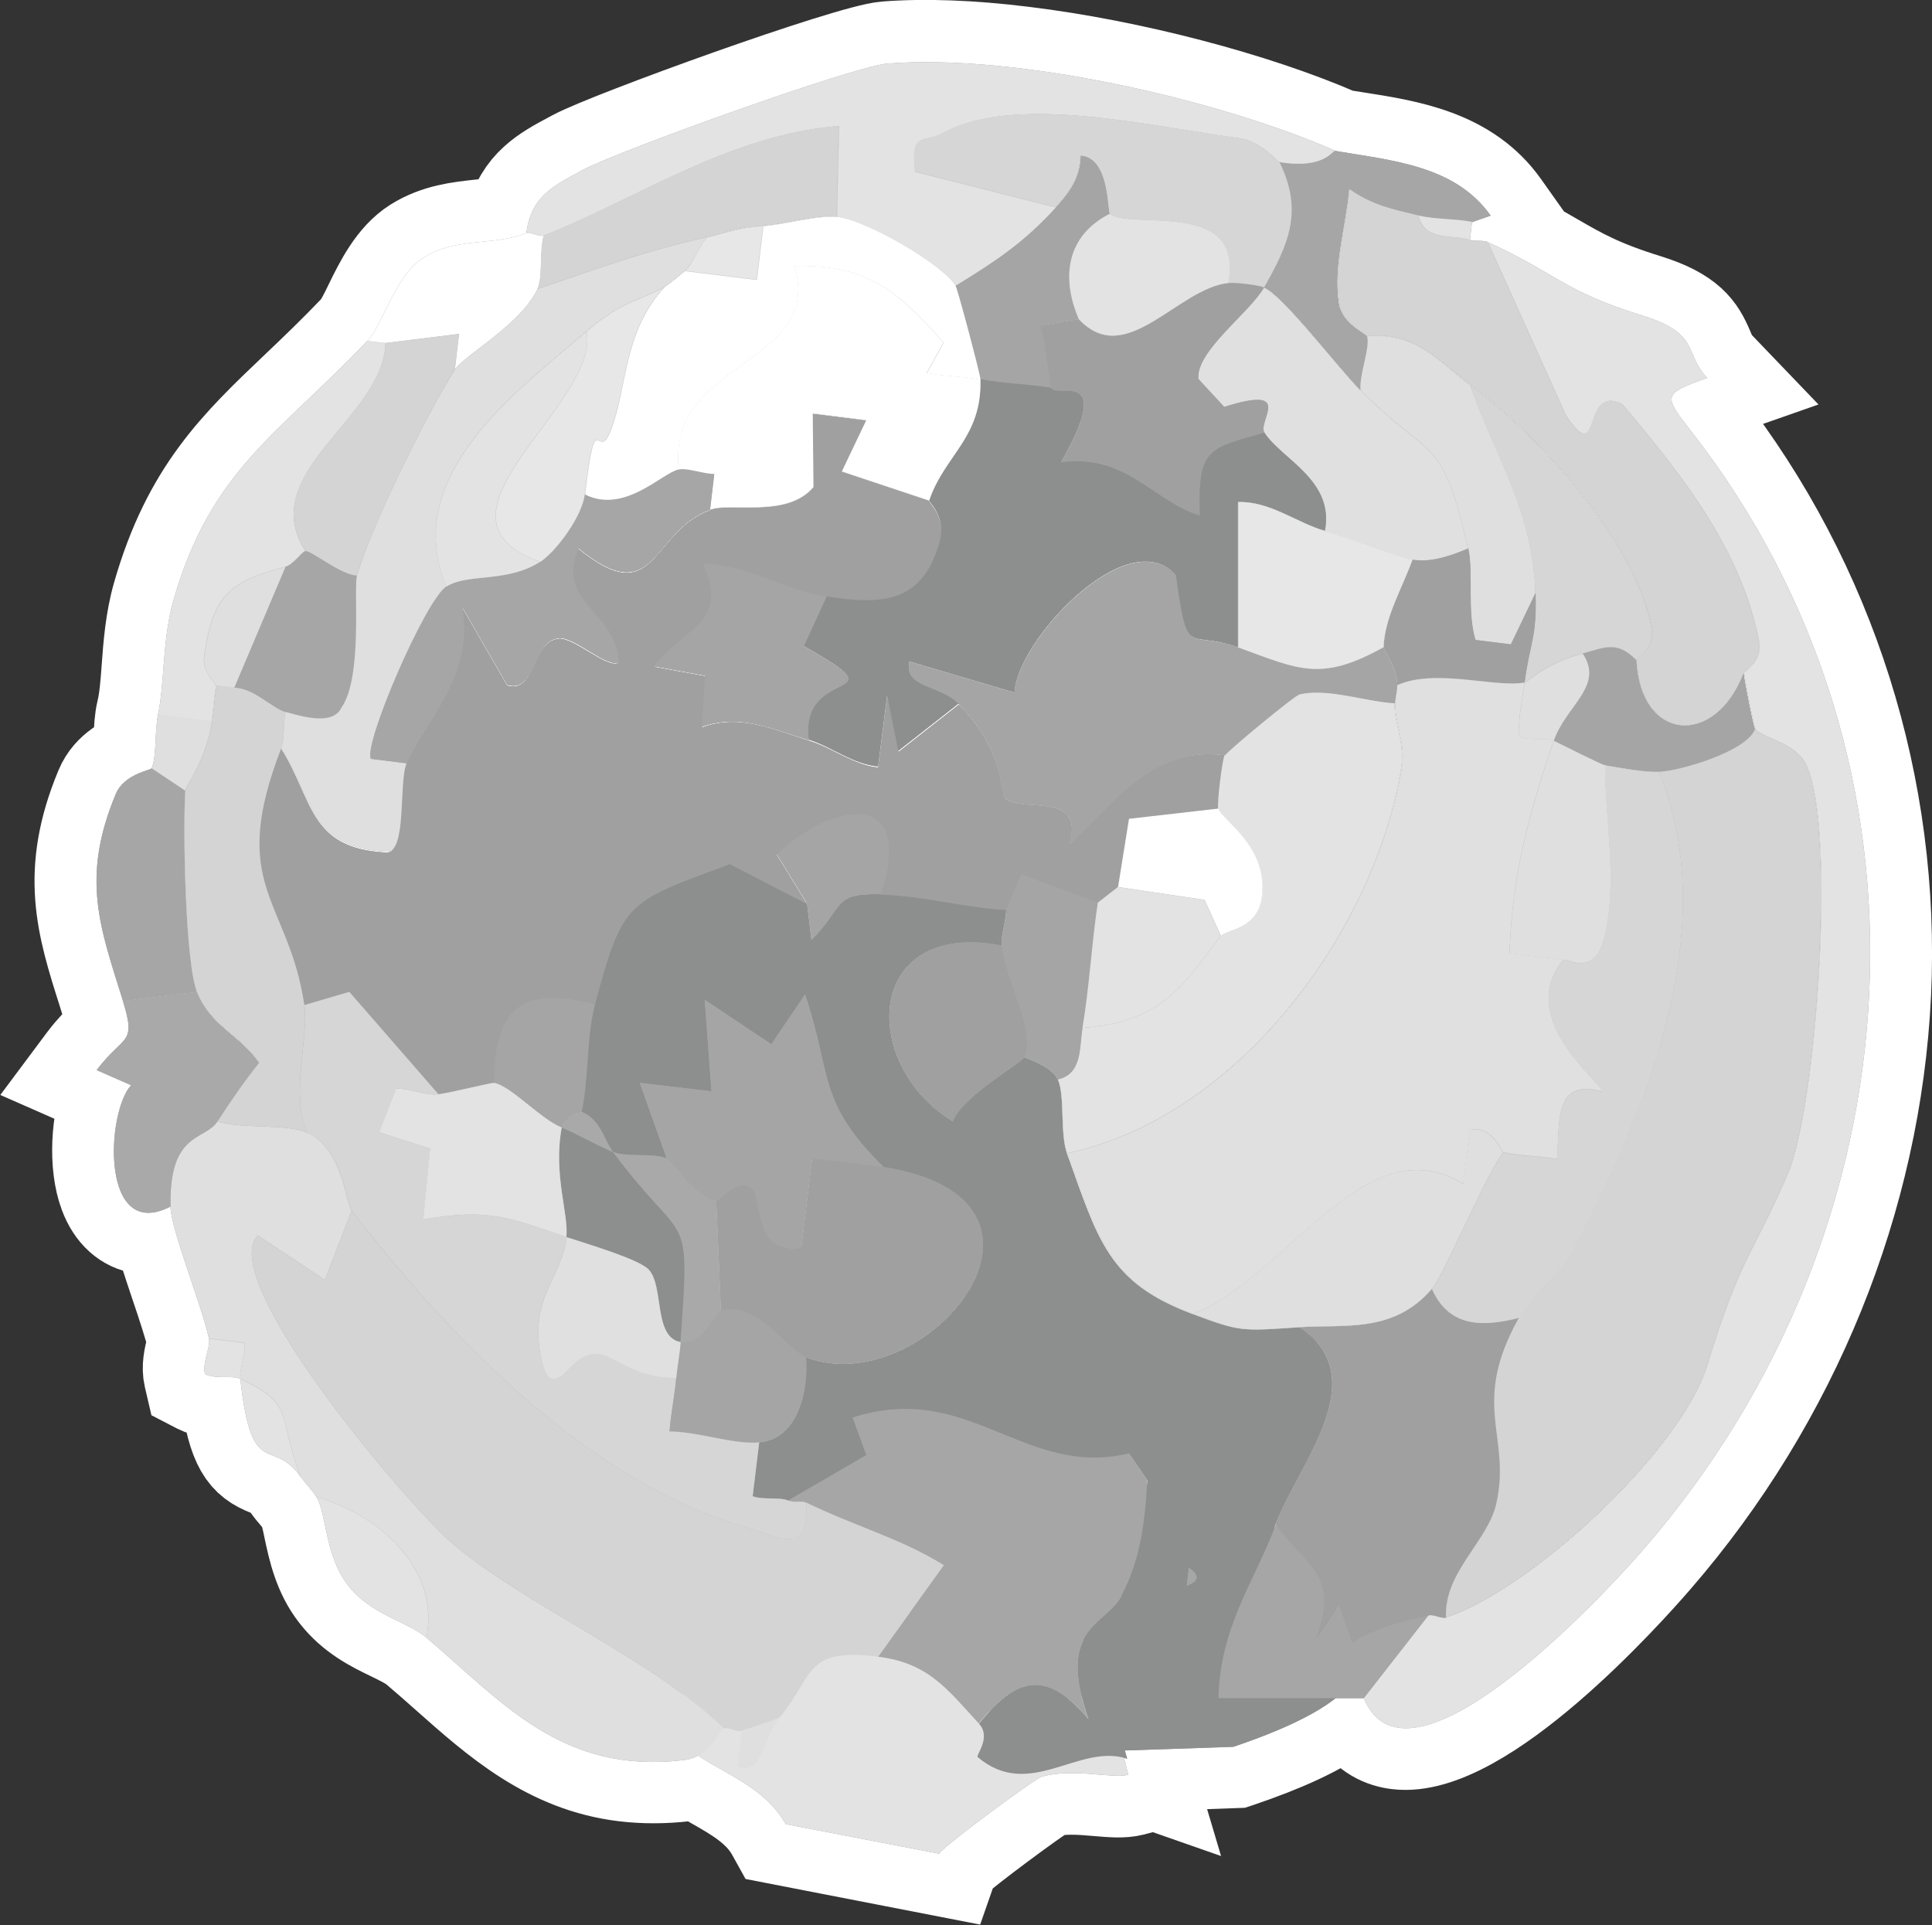 <?xml version="1.0" encoding="UTF-8"?><svg xmlns="http://www.w3.org/2000/svg" viewBox="0 0 82.96 82.67"><rect x="0" y="0" width="82.96" height="82.67" fill="#333333" stroke="none"/><defs><style>.cls-1,.cls-2{fill:#fff;}.cls-3{fill:#a6a6a6;}.cls-4{fill:#e0e0e0;}.cls-5{fill:#8d8e8e;}.cls-6{fill:#a0a0a0;}.cls-7{fill:#e3e3e3;}.cls-8{isolation:isolate;}.cls-2{stroke:#fff;stroke-miterlimit:10;stroke-width:4px;}.cls-9{mix-blend-mode:screen;}.cls-10{fill:#dfdfdf;}.cls-11{fill:#d6d6d6;}.cls-12{fill:#a5a5a5;}.cls-13{fill:#a9a9a9;}.cls-14{fill:#e7e7e7;}.cls-15{fill:#d4d4d4;}</style></defs><g class="cls-8"><g id="Layer_2"><g id="Layer_1-2"><g class="cls-9"><path class="cls-2" d="M80.92,42.7c.42-8.89-2.34-17.62-7.78-24.59l-.03-.04c-.24-.31-.48-.62-.61-.82.25-.13.74-.3,1.02-.4l.97-.34-.71-.74c-.26-.27-.36-.51-.48-.8-.35-.82-.76-1.49-2.59-2.06-2-.62-2.89-1.14-3.93-1.74-.66-.38-1.39-.81-2.49-1.32l.77-.27-.51-.72c-1.53-2.17-4.08-2.57-6.33-2.92-.23-.04-.46-.07-.69-.11-3.67-1.6-8.99-2.99-13.58-3.55-2.26-.28-4.25-.35-5.92-.22-1.6.13-11.87,3.85-13.36,4.65l-.15.08c-1.11.59-2.16,1.16-2.52,2.7-.43.11-.89.16-1.36.21-.93.1-1.88.2-2.81.78-.93.59-1.48,1.71-1.92,2.61-.21.44-.44.89-.62,1.08-.88.92-1.7,1.71-2.49,2.46-2.63,2.5-4.7,4.47-5.98,8.94-.3,1.04-.39,2.16-.46,3.14-.05.68-.1,1.33-.22,1.82-.09.37-.11.79-.12,1.19-.01.25-.03.55-.06.77-.45.16-1.25.51-1.6,1.35-1.51,3.62-.8,5.89.11,8.75l.18.58q.3.95-.11,1.34c-.23.22-.55.53-.92,1.02l-.5.67,1.57.69c-.51,1.21-.62,3.15-.16,4.37.31.84.89,1.36,1.62,1.45.21.03.43.02.66-.03.15.6.41,1.4.76,2.44.31.91.62,1.86.76,2.45,0,.06-.04.24-.07.36-.08.34-.19.77-.09,1.19l.07.3.27.14c.18.09.38.15.61.18.2.02.39.02.56.03.02,0,.03,0,.05,0,.32,2.38.8,2.95,1.77,3.33.31.12.55.22.88.68.11.16.23.3.35.44.11.14.23.28.29.37.12.2.21.62.3,1.06.18.85.41,1.92,1.11,2.81.71.92,1.64,1.37,2.39,1.73.41.2.8.39,1.06.61.45.38.89.77,1.33,1.16,2.14,1.9,4.36,3.87,7.6,4.26.83.1,1.72.1,2.64-.01.16-.02.32-.05.47-.1.24.15.49.29.73.43.95.54,1.94,1.1,2.51,2.09l.15.27,7.46,1.45.15-.43c.53-.51,3.51-2.72,4.04-3.02.7-.18,1.49-.11,2.19-.05.58.05,1.07.09,1.47-.01l.64-.17-.06-.22.2.07-.22-.74,3.92-.14.09-.03c1.98-.67,3.41-1.34,4.38-2.04h.56c.53.92,1.29,1.2,1.87,1.27h0c3.64.45,9.86-6.5,11.07-7.9,5.94-6.85,9.43-15.47,9.85-24.26Z"/><path class="cls-5" d="M26.33,49.47c3.14,4.24,3.33,2.19,2.9,8.16-1.17-.19-.71-2.39-1.37-3.11-.41-.45-2.69-1.11-3.54-1.4.11-.99-.57-2.66-.2-4.7.66.26,1.41.72,2.21,1.05Z"/><path class="cls-5" d="M47.62,75.19l-.55-3.36c-1.99-2.5,2.13-6.56,2.21-8.26l-.79-1.15c-4.49,1.09-6.87-3.14-11.86-1.54l.59,1.61-3.36,1.95c-.36-.17-1.07-.02-1.54-.19l.28-2.31c1.68-.15,2.12-2.21,2.01-3.65,5.16,1.95,12.29-6.74,3.34-8.17-2.88-2.83-2.2-3.91-3.38-7.42l-1.45,2.14-2.86-1.91.29,3.93-3.08-.36,1.16,3.25c-.6-.25-1.7-.03-2.31-.28-.4-.54-.53-1.39-1.35-1.73.31-1.47.19-3.22.57-4.61,1.21-4.49,1.34-4.4,5.8-6.05l3.31,1.71.19,1.58c1.45-1.45.88-2.02,2.98-1.97,1.77.04,3.6.56,5.38.66,0,.5-.24,1.09-.19,1.54-5.89-1.13-6.14,5.09-2.1,7.56.38-1.06,2.96-2.51,3.07-2.76.48.19,1.25.51,1.44.96.31.72.08,2.31.39,3.17,1.33,3.69,1.76,5.55,5.39,6.9,2.09.78,2.09.73,4.61.57,3.22,2.17-.03,5.82-1.04,8.45s9.95,5.59-1.81,9.56M51.05,67.32l-.09.77c.53-.19.56-.45.09-.77Z"/><path class="cls-5" d="M70.52,13.55c2.53.78,1.77,1.63,2.79,2.68-1.95.69-1.88.76-.69,2.29,11.11,14.24,9.95,34.16-2.04,48-2.01,2.32-10.14,10.92-12.02,6.4l2.78-3.56c.24-.06.56.16.77.09,3.63-1.19,10.08-7.13,11.21-10.83,1.45-4.73,1.9-4.64,3.45-8.2,1.23-2.84,2.08-14.78.81-17.55-.46-1.01-1.94-1.17-2.2-1.57-.07-.1-.45-2.07-.49-2.4,0-.08.84-.44.63-1.44-.79-3.94-3.35-7.13-5.86-10.11-1.78-.87-.84,2.81-2.41.5l-3.36-7.45c2.92,1.32,3.23,2.1,6.63,3.15Z"/><path class="cls-5" d="M33.74,78.33c-1.5-2.63-5.22-2.46-5.18-5.33,1.16-.14,1.48-1.24,1.73-1.35.19-.09.54.17.77.09l-.18,1.53c1.05.4,1.06-1.19,1.81-2.11,1.5-1.85,1.06-3,4.22-2.6,2.14.27,2.94,1.35,4.33,2.87.54.59-.14,1.36-.06,1.43,2.23,1.89,4.33-.61,6.42.07l.85,3.28c-.7.18-2.31-.3-3.72.08-.27.07-4.31,3.05-4.4,3.31"/><path class="cls-5" d="M13.17,48.63c1.52.63,1.68,3.04,1.93,3.36l-1.15,2.97-2.88-1.91c-1.83,1.9,6.57,11.73,8.38,13.25,3.21,2.7,8.57,4.94,11.64,7.93-.25.11-.56,1.21-1.73,1.35-5.23.63-7.81-2.51-11.05-5.26.61-2.98-2.1-5.31-4.72-6.04-.16-.26-.46-.56-.67-.86-1.06-2.71-.19-3.08-2.6-4.22-.05-.44.23-1.03.19-1.54l-1.54-.19c-.34-1.53-1.63-4.67-1.65-5.66-.07-3.24,1.46-2.81,2.01-3.65,1.11.33,2.9.08,3.84.47Z"/><path class="cls-5" d="M60.9,9.25c.26,1.13,1.45.81,2.21,1.05.25.08.56,0,.77.09l3.36,7.45c1.57,2.32.62-1.36,2.41-.5,2.51,2.99,5.07,6.17,5.86,10.11.2,1-.64,1.36-.63,1.44-1.22,3.22-4.44,2.95-4.61-.57,0-.08.86-.46.65-1.45-.79-3.79-4.85-8.16-7.78-10.34-1.35-1-2.34-2.31-4.42-2.1-.04-.13-1.09-.52-1.22-1.45-.24-1.6.31-3.29.45-4.89.99.71,1.83.87,2.97,1.14Z"/><path class="cls-5" d="M57.34,6.47c-.12-.02-.47.81-2.4.49-.11-.02-.77-.9-1.76-1.03-3.71-.48-9.59-1.94-12.71-.2-.77.43-1.37-.13-1.17,1.65l6.05,1.53c-1.38,1.52-2.6,2.32-4.31,3.37-.46-.86-3.83-2.83-5.1-2.97l.09-3.9c-4.77.4-8.64,3.12-12.66,4.7-.21.08-.55-.17-.77-.09.21-1.6,1.15-2.03,2.4-2.71,1.54-.83,11.66-4.46,13.1-4.58,5.5-.44,14.17,1.52,19.25,3.75Z"/><path class="cls-5" d="M16.55,14.73c-.06,3.22-5.59,5.53-3.44,8.94-.15,0-.52.58-.86.67-2.34.62-3.13,1.16-3.49,3.89-.08.63.54,1.14.52,1.21-.09.51-.12,1.03-.19,1.54l-2.31-.28c.29-1.27.18-3.23.67-4.93,1.61-5.61,4.52-7.13,8.32-11.13l.77.09Z"/><path class="cls-5" d="M48.4,75.52c-2.09-.68-4.19,1.82-6.42-.07-.09-.07.6-.84.06-1.43,1.73-2.17,2.99-2.2,4.7-.2-1.39-3.98.72-3.96,1.44-5.28l1.91,3.04c-.12,1.71-2.32.4-1.9,3.2"/><path class="cls-5" d="M54.79,65.44c1.32,1.89,2.75,2.1,1.75,4.89l.96-1.44.58,1.63c1.17-.69,1.98-.86,3.26-1.16l-2.78,3.56h-6.24c.08-3.09,1.51-4.93,2.48-7.48Z"/><path class="cls-5" d="M9.33,48.16c-.55.84-2.07.42-2.01,3.65-3.01,1.55-2.77-4.03-1.69-5.21l-1.48-.65c1.17-1.54,1.72-1.06,1.13-2.96l3.17-.39c.61,1.5,1.84,1.83,2.67,3.04-.65.81-1.23,1.66-1.79,2.53Z"/><path class="cls-5" d="M7.95,33.95c-.11,1.63,0,7.39.5,8.64l-3.17.39c-.98-3.15-1.82-5.26-.31-8.88.36-.87,1.5-1.02,1.54-1.11l1.44.96Z"/><path class="cls-5" d="M63.21,9.53c-.75-.15-1.57-.1-2.31-.28-1.14-.28-1.98-.44-2.97-1.14-.14,1.6-.69,3.28-.45,4.89.14.93,1.19,1.32,1.22,1.45.14.47-.34,1.64-.28,2.31-1.03-1.05-3.32-4.08-4.14-4.41,1.05-1.85,1.7-3.27.66-5.38,1.93.32,2.28-.51,2.4-.49,2.39.41,5.14.61,6.67,2.78l-.8.28Z"/><path class="cls-5" d="M23.36,10.1c-.21.67-.03,1.78-.28,2.31-.73,1.54-3.14,2.84-3.55,3.46l.18-1.53-3.16.39-.77-.09c.66-.69,1.17-2.79,2.41-3.58,1.37-.87,2.95-.5,4.4-1.04.22-.08.56.18.77.09Z"/><path class="cls-5" d="M18.31,70.32c-.86-.72-2.35-.95-3.36-2.24s-.91-3.03-1.36-3.8c2.62.73,5.32,3.06,4.72,6.04Z"/><path class="cls-5" d="M9.1,30.97c-.21,1.56-1.13,2.82-1.15,2.98l-1.44-.96c.23-.52.12-1.6.28-2.31l2.31.28Z"/><path class="cls-5" d="M8.97,57.48l1.54.19c.04.5-.24,1.1-.19,1.54,2.41,1.14,1.54,1.51,2.6,4.22-1.25-1.77-2.11.22-2.6-4.22-.35-.17-1.06.03-1.52-.21-.12-.5.25-1.15.17-1.52Z"/><path class="cls-5" d="M63.21,9.53l-.09.77c-.76-.24-1.95.08-2.21-1.05.74.18,1.56.13,2.31.28Z"/><path class="cls-5" d="M30.49,21.9c.91-.33,3.3.37,4.44-.97l-.03-3.16,2.3.29-1.05,2.2,3.75,1.25c-.03.09.74.7.45,1.78-.73,2.66-2.5,2.73-4.86,2.36-1.81-.29-3.41-1.39-5.29-1.42,1.15,2.57-.81,2.71-2.1,4.41l2.19.4-.15,2.2c1.63-.6,3.08.1,4.6.57,1.01.31,1.89,1.04,2.97,1.15l.39-3.07.48,2.4,2.59-2.03c1.96,1.97,1.79,3.83,1.98,4.02.67.67,3.49-.37,2.75,2.01,1.77-1.58,3.52-4.3,6.7-3.85-.11.2-.34,2.09-.28,2.31l-3.85.44-.47,2.93-.86.67-3.3-1.22-.64,1.51c-1.78-.1-3.61-.62-5.38-.66,1.49-4.56-2.08-3.96-4.47-1.71l1.3,2.11-3.31-1.71c-4.46,1.65-4.59,1.56-5.8,6.05-3.09-.81-4.35.13-4.31,3.37-.12-.02-1.8.4-2.4.49l-3.83-4.4-1.94.57c-.67-4.57-3.31-5.06-.99-11.04,1.39,2.23,1.17,4.28,4.51,4.46.9.05.52-2.95.87-3.8.77-1.87,2.94-3.75,2.39-6.72l1.93,3.35c1.26.37,1.03-1.9,2.23-2.01.65-.05,2.1,1.32,2.56,1.03-.11-2.22-2.73-2.51-1.73-4.89,3.36,2.73,3.1-.72,5.65-1.65Z"/><path class="cls-5" d="M65.46,29.31c-.1.76-.26,1.52-.25,2.29.45.24,1.17.04,1.51.2-1.07,3.11-1.79,5.79-1.9,9.13l2.31.28c-2.13,2.6,1.86,5.42,1.64,5.65-2.06-.54-1.78,1.3-1.91,2.91-.75-.14-1.56-.13-2.3-.29-.08-.02-.47-1.17-1.44-.96l-.29,2.31c-4.22-2.58-7.62,4.07-11.6,5.59-3.63-1.35-4.06-3.21-5.39-6.9,7.3-1.54,13.2-9.49,14.36-16.6.16-.98-.33-1.95-.29-2.73.02-.26.09-.51.09-.77,1.64-.73,4.19.12,5.47-.11Z"/><path class="cls-5" d="M48.17,68.53c-.72,1.32-2.82,1.3-1.44,5.28-1.71-2-2.97-1.96-4.7.2-1.39-1.52-2.18-2.6-4.33-2.87l2.82-3.93c-1.85-1.15-3.76-1.65-5.91-2.69-.22-.11-.55,0-.77-.09l3.36-1.95-.59-1.61c5-1.61,7.37,2.62,11.86,1.54l.79,1.15c-.08,1.7-.28,3.42-1.11,4.96Z"/><path class="cls-5" d="M13.06,43.16l1.94-.57,3.83,4.4c-.51.07-1.23-.26-1.81-.24l-.73,1.87,2.19.7-.3,3.05c2.89-.52,3.78-.04,6.15.75-.2,1.78-1.69,2.61-1.06,5.34.16.67.44,1.1,1.11.37,1.64-1.78,1.96.37,4.66.33-.07.77-.23,1.54-.29,2.31,1.21,0,2.74.57,3.85.47l-.28,2.31c.47.17,1.17.02,1.54.19.22.1.55-.01.77.09.1,2.36-1.19,1.46-2.65,1.04-6.75-1.94-12.69-8.17-16.87-13.57-.24-.32-.41-2.73-1.93-3.36-.72-1.69.09-4.09-.11-5.47Z"/><path class="cls-5" d="M59.89,30.19c-.05.78.45,1.75.29,2.73-1.16,7.11-7.06,15.06-14.36,16.6-.31-.86-.08-2.45-.39-3.17,1.05-.25.91-1.37,1.05-2.21,3.36-.25,4.26-1.74,5.94-3.95.21-.28,1.58-.25,1.76-1.69.28-2.17-1.74-3.3-1.87-3.78-.06-.21.17-2.11.28-2.31.1-.18,2.96-2.55,3.19-2.61,1.21-.29,2.83.31,4.1.38Z"/><path class="cls-5" d="M65.24,56.58c-2.12,3.78-.33,5.05-.98,8-.36,1.61-2.24,2.93-2.16,4.88-.21.07-.52-.15-.77-.09-1.27.3-2.09.47-3.26,1.16l-.58-1.63-.96,1.44c1-2.79-.42-3-1.75-4.89,1.01-2.64,4.26-6.29,1.04-8.45,1.92-.13,4.02.27,5.66-1.65.73,1.66,2.17,1.64,3.75,1.24Z"/><path class="cls-5" d="M37.95,50.11c8.95,1.42,1.82,10.12-3.34,8.17-.83-.31-2.03-2.4-3.65-2.01l-.2-4.7c.09.02.99-1.02,1.51-.55s.03,2.89,2.14,2.56l.47-3.84c1.02.14,2.06.22,3.08.38Z"/><path class="cls-5" d="M28.63,49.75l-1.16-3.25,3.08.36-.29-3.93,2.86,1.91,1.45-2.14c1.18,3.51.5,4.59,3.38,7.42-1.02-.16-2.06-.24-3.08-.38l-.47,3.84c-2.11.33-1.63-2.1-2.14-2.56s-1.42.58-1.51.55c-1.04-.25-1.76-1.67-2.12-1.82Z"/><path class="cls-5" d="M64.55,49.48c-.81,1.09-2.55,5.27-3.06,5.86-1.64,1.92-3.74,1.52-5.66,1.65-2.52.17-2.52.21-4.61-.57,3.98-1.52,7.38-8.17,11.6-5.59l.29-2.31c.96-.21,1.35.94,1.44.96Z"/><path class="cls-5" d="M43.02,40.6c.15,1.46,1.47,3.66.97,4.8-.11.25-2.69,1.7-3.07,2.76-4.04-2.47-3.79-8.69,2.1-7.56Z"/><path class="cls-5" d="M47.14,38.76c-.27,1.78-.36,3.6-.66,5.38-.14.84,0,1.96-1.05,2.21-.2-.45-.97-.77-1.44-.96.5-1.14-.82-3.34-.97-4.8-.05-.45.2-1.04.19-1.54l.64-1.51,3.3,1.22Z"/><path class="cls-5" d="M34.61,58.28c.12,1.44-.33,3.5-2.01,3.65-1.1.1-2.64-.47-3.85-.47.06-.77.22-1.53.29-2.31.05-.51.15-1.02.19-1.54.87.26,1.57-1.31,1.73-1.35,1.62-.39,2.83,1.7,3.65,2.01Z"/><path class="cls-5" d="M25.55,43.13c-.37,1.39-.26,3.14-.57,4.61-.01.05-.76.13-.86.67-.88-.35-2.18-1.79-2.89-1.91-.04-3.24,1.22-4.18,4.31-3.37Z"/><path class="cls-5" d="M34.66,38.79l-1.3-2.11c2.38-2.25,5.96-2.85,4.47,1.71-2.09-.05-1.53.52-2.98,1.97l-.19-1.58Z"/><path class="cls-5" d="M28.63,49.75c.36.15,1.08,1.57,2.12,1.82l.2,4.7c-.16.04-.85,1.6-1.73,1.35.43-5.97.24-3.92-2.9-8.16.61.25,1.7.03,2.31.28Z"/><path class="cls-5" d="M26.33,49.47c-.8-.33-1.55-.79-2.21-1.05.1-.55.85-.62.86-.67.82.33.95,1.18,1.35,1.73Z"/><path class="cls-5" d="M51.05,67.32c.47.32.44.57-.09.77l.09-.77Z"/><path class="cls-5" d="M75.36,31.3c.26.39,1.74.56,2.2,1.57,1.27,2.77.43,14.71-.81,17.55-1.54,3.56-2,3.47-3.45,8.2-1.13,3.69-7.58,9.64-11.21,10.83-.09-1.94,1.8-3.27,2.16-4.88.66-2.95-1.14-4.22.98-8,.52-.92,1.67-1.69,2.28-2.85,3.22-6.02,6.47-13.95,3.71-20.6.88-.03,3.77-.87,4.12-1.83Z"/><path class="cls-5" d="M70.26,28.34c.17,3.52,3.39,3.78,4.61.57.03.33.42,2.3.49,2.4-.35.96-3.25,1.8-4.12,1.83-.66.02-1.6-.17-2.31-.28-.19-.03-1.72-.82-2.21-1.05.52-1.51,2.18-2.35,1.24-3.75.95-.24,1.45-.57,2.31.28Z"/><path class="cls-5" d="M15.1,51.99c4.18,5.4,10.13,11.63,16.87,13.57,1.46.42,2.75,1.32,2.65-1.04,2.15,1.04,4.06,1.54,5.91,2.69l-2.82,3.93c-3.16-.39-2.72.75-4.22,2.6-.53.24-1.08.39-1.63.58-.23.08-.57-.18-.77-.09-3.07-2.98-8.42-5.23-11.64-7.93-1.81-1.52-10.21-11.35-8.38-13.25l2.88,1.91,1.15-2.97Z"/><path class="cls-5" d="M33.49,73.75c-.75.92-.76,2.51-1.81,2.11l.18-1.53c.55-.19,1.1-.34,1.63-.58Z"/><path class="cls-5" d="M12.27,30.58c-.13.48-.03,1.12-.19,1.54-2.32,5.98.31,6.47.99,11.04.2,1.38-.61,3.78.11,5.47-.94-.39-2.73-.14-3.84-.47.56-.87,1.15-1.71,1.79-2.53-.83-1.22-2.06-1.54-2.67-3.04-.51-1.25-.61-7.01-.5-8.64.01-.16.93-1.42,1.15-2.98.07-.51.1-1.03.19-1.54l.77.09c.83,0,1.65.9,2.21,1.05Z"/><path class="cls-5" d="M70.26,28.34c-.86-.86-1.36-.53-2.31-.28-1.59.41-2.36,1.23-2.49,1.25.23-1.75.53-1.9.47-3.84-.11-3.54-1.77-5.91-2.8-8.92,2.93,2.18,6.99,6.56,7.78,10.34.21.99-.65,1.37-.65,1.45Z"/><path class="cls-5" d="M58.71,14.44c2.09-.2,3.08,1.1,4.42,2.1,1.04,3.01,2.7,5.39,2.8,8.92l-1.06,2.21-1.52-.19c-.37-1.19-.08-2.93-.31-3.93-1.17-5.06-1.62-3.73-4.62-6.81-.06-.67.43-1.83.28-2.31Z"/><path class="cls-5" d="M35.94,9.31c1.27.13,4.64,2.11,5.1,2.97.1.18,1.06,3.82,1.07,4.03-.76-.15-1.55-.14-2.31-.29l.72-1.3c-1.87-2.12-3.22-3.38-6.4-3.29,1.28,4.27-5.5,4-4.97,8.75-.72.15-2.32,1.93-4.03,1.07.47-4.02.53-1.33,1.1-2.74.72-1.81.52-4.27,2.34-6.2.33-.21.57-.45.86-.67l3.08.38.28-2.31c.98-.08,2.33-.48,3.17-.39Z"/><path class="cls-5" d="M54.94,6.96c1.04,2.11.39,3.53-.66,5.38-.28-.11-1.22-.22-1.54-.19.67-3.64-4.16-2.26-5.1-2.97-.11-.08,0-2.42-1.25-2.49-.02.93-.46,1.55-1.06,2.21l-6.05-1.53c-.19-1.78.4-1.22,1.17-1.65,3.12-1.73,9.01-.28,12.71.2,1,.13,1.65,1.01,1.76,1.03Z"/><path class="cls-5" d="M23.36,10.1c4.02-1.58,7.89-4.29,12.66-4.7l-.09,3.9c-.84-.09-2.19.32-3.17.39-1.21.09-1.49.28-2.4.49-2.76.62-4.57,1.29-7.29,2.23.25-.53.07-1.63.28-2.31Z"/><path class="cls-5" d="M47.65,9.18c-1.85.94-2.1,2.72-1.33,4.52l-1.64.27c.23.59.35,2.47.5,2.71-1.01-.17-2.07-.18-3.07-.38,0-.21-.97-3.85-1.07-4.03,1.71-1.05,2.93-1.85,4.31-3.37.6-.66,1.04-1.28,1.06-2.21,1.25.08,1.13,2.41,1.25,2.49Z"/><path class="cls-5" d="M16.55,14.73l3.16-.39-.18,1.53c-1.17,1.82-3.61,6.79-4.21,8.84-.66,0-1.94-1.06-2.21-1.05-2.16-3.4,3.38-5.72,3.44-8.94Z"/><path class="cls-5" d="M15.33,24.72c-.16.55.26,4.36-.67,5.68-.38.79-1.74.36-2.39.18-.56-.15-1.38-1.04-2.21-1.05l2.2-5.19c.35-.09.72-.67.86-.67.27-.01,1.55,1.05,2.21,1.05Z"/><path class="cls-5" d="M10.06,29.53l-.77-.09c.01-.07-.61-.58-.52-1.21.36-2.73,1.15-3.27,3.49-3.89l-2.2,5.19Z"/><path class="cls-5" d="M58.42,16.75c3,3.08,3.46,1.75,4.62,6.81-.71.31-1.64.62-2.4.49-.43-.08-2.86-.99-3.75-1.24.42-2.18-1.86-3.07-2.6-4.22-.32-.49,1.32-2.08-1.73-1.11l-1.11-1.2c-.11-1.2,2.21-2.85,2.82-3.93.81.33,3.11,3.36,4.14,4.41Z"/><path class="cls-5" d="M30.37,10.18c-.36.37-.62,1.18-.96,1.44-.3.23-.54.47-.86.67-.97.62-1.72.52-3.36,1.93-3.02,2.59-8.02,6.23-6.02,10.96-.91.58-3.59,6.82-3.24,7.4l1.53.19c-.35.85.03,3.85-.87,3.8-3.35-.19-3.12-2.23-4.51-4.46.16-.41.06-1.06.19-1.54.65.18,2.01.61,2.39-.18.93-1.33.51-5.13.67-5.68.59-2.06,3.03-7.02,4.21-8.84.4-.62,2.81-1.92,3.55-3.46,2.73-.93,4.54-1.61,7.29-2.23Z"/><path class="cls-5" d="M45.17,16.68c.23.39,2.7-.87.39,3.16,2.81-.36,3.89,1.63,5.95,2.29-.1-2.89.37-2.88,2.78-3.56.74,1.15,3.02,2.04,2.6,4.22-1.24-.35-2.35-1.28-3.74-1.24v6.24c-2.18-.79-2.15.6-2.67-3.12-2.1-2.26-6.84,2.88-6.92,5.06l-4.51-1.33c-.26,1.14,1.26.96,2.11,1.81l-2.59,2.03-.48-2.4-.39,3.07c-1.09-.1-1.97-.84-2.97-1.15-.42-3.27,4.18-1.56-.22-4.02l.98-2.13c2.35.37,4.13.31,4.86-2.36.3-1.08-.48-1.7-.45-1.78.67-1.96,2.27-2.69,2.2-5.19,1.01.2,2.06.2,3.07.38Z"/><path class="cls-5" d="M41.17,30.23c-.85-.85-2.37-.67-2.11-1.81l4.51,1.33c.08-2.18,4.82-7.32,6.92-5.06.52,3.72.49,2.33,2.68,3.12,2.57.93,3.54,1.5,6.24-.01,0,.16.6.92.58,1.63,0,.26-.08.51-.09.77-1.28-.07-2.89-.67-4.1-.38-.23.06-3.09,2.43-3.19,2.61-3.18-.45-4.92,2.28-6.7,3.85.74-2.38-2.08-1.34-2.75-2.01-.2-.19-.02-2.05-1.98-4.02Z"/><path class="cls-5" d="M29.14,20.17c-.53-4.74,6.25-4.47,4.97-8.75,3.18-.09,4.53,1.17,6.4,3.29l-.72,1.3c.76.15,1.55.14,2.31.29.07,2.5-1.53,3.23-2.2,5.19l-3.75-1.25,1.05-2.2-2.3-.29.03,3.16c-1.14,1.35-3.53.64-4.44.97l.18-1.53c-.49,0-1.15-.27-1.53-.19Z"/><path class="cls-5" d="M29.14,20.17c.38-.08,1.04.19,1.53.19l-.18,1.53c-2.56.92-2.29,4.38-5.65,1.65-1,2.37,1.62,2.67,1.73,4.89-.46.29-1.9-1.09-2.56-1.03-1.2.1-.97,2.37-2.23,2.01l-1.93-3.35c.55,2.98-1.62,4.85-2.39,6.72l-1.53-.19c-.35-.58,2.34-6.82,3.24-7.4s2.59-.14,4.03-1.07c.71-.46,1.81-1.97,1.91-2.89,1.71.86,3.31-.92,4.03-1.07Z"/><path class="cls-5" d="M35.49,25.63l-.98,2.13c4.41,2.46-.2.75.22,4.02-1.52-.46-2.97-1.16-4.6-.57l.15-2.2-2.19-.4c1.29-1.7,3.25-1.84,2.1-4.41,1.88.03,3.48,1.14,5.29,1.42Z"/><path class="cls-5" d="M24.12,48.42c-.37,2.04.31,3.72.2,4.7-2.37-.79-3.25-1.27-6.15-.75l.3-3.05-2.19-.7.73-1.87c.58-.02,1.3.31,1.81.24.59-.08,2.28-.51,2.4-.49.71.13,2,1.56,2.89,1.91Z"/><path class="cls-5" d="M52.32,34.72c.13.48,2.15,1.61,1.87,3.78-.18,1.44-1.55,1.41-1.76,1.69l-.71-1.55-3.71-.55.47-2.93,3.85-.44Z"/><path class="cls-5" d="M48,38.09l3.71.55.71,1.55c-1.69,2.22-2.58,3.7-5.94,3.95.3-1.78.39-3.6.66-5.38l.86-.67Z"/><path class="cls-5" d="M71.23,33.14c2.75,6.65-.5,14.58-3.71,20.6-.62,1.15-1.77,1.93-2.28,2.85-1.57.4-3.01.42-3.75-1.24.51-.6,2.25-4.78,3.06-5.86.75.16,1.55.15,2.3.29.13-1.61-.14-3.45,1.91-2.91.22-.23-3.77-3.05-1.64-5.65.09-.12,1.3.79,1.74-.9.63-2.4.04-5.03.06-7.46.7.12,1.65.31,2.31.28Z"/><path class="cls-5" d="M67.96,28.06c.94,1.4-.72,2.24-1.24,3.75.49.23,2.02,1.02,2.21,1.05-.02,2.42.57,5.05-.06,7.46-.44,1.69-1.65.78-1.74.9l-2.31-.28c.11-3.35.83-6.02,1.9-9.13-.34-.16-1.05.04-1.51-.2-.01-.77.15-1.53.25-2.29.14-.02.9-.84,2.49-1.25Z"/><path class="cls-5" d="M63.05,23.55c.23,1-.06,2.75.31,3.93l1.52.19,1.06-2.21c.06,1.95-.24,2.09-.47,3.84-1.28.23-3.83-.62-5.47.11.02-.71-.59-1.47-.58-1.63.05-1.29.81-2.55,1.24-3.75.76.14,1.69-.18,2.4-.49Z"/><path class="cls-5" d="M24.32,53.12c.85.28,3.13.95,3.54,1.4.66.71.19,2.91,1.37,3.11-.04.51-.14,1.02-.19,1.54-2.71.04-3.02-2.1-4.66-.33-.67.73-.96.3-1.11-.37-.63-2.73.86-3.56,1.06-5.34Z"/><path class="cls-5" d="M28.55,12.3c-1.82,1.93-1.61,4.39-2.34,6.2-.57,1.42-.63-1.28-1.1,2.74-.11.91-1.2,2.42-1.91,2.89-5.46-1.94,2.57-6.74,1.99-9.9,1.64-1.41,2.39-1.31,3.36-1.93Z"/><path class="cls-5" d="M32.77,9.7l-.28,2.31-3.08-.38c.34-.26.59-1.07.96-1.44.91-.2,1.19-.39,2.4-.49Z"/><path class="cls-5" d="M54.28,12.34c-.61,1.08-2.93,2.73-2.82,3.93l1.11,1.2c3.05-.96,1.41.62,1.73,1.11-2.41.67-2.88.66-2.78,3.56-2.07-.66-3.14-2.65-5.95-2.29,2.31-4.03-.16-2.78-.39-3.16-.15-.24-.27-2.12-.5-2.71l1.64-.27c2.02,2.18,4.24-1.32,6.43-1.55.32-.03,1.26.08,1.54.19Z"/><path class="cls-5" d="M52.75,12.15c-2.19.23-4.41,3.73-6.43,1.55-.77-1.8-.52-3.58,1.33-4.52.93.71,5.77-.68,5.1,2.97Z"/><path class="cls-5" d="M56.9,22.8c.88.25,3.31,1.16,3.75,1.24-.43,1.2-1.19,2.46-1.24,3.75-2.71,1.52-3.67.94-6.24.01v-6.24c1.38-.04,2.49.88,3.73,1.24Z"/><path class="cls-5" d="M23.2,24.12c-1.44.93-3.11.48-4.03,1.07-2-4.73,3-8.37,6.02-10.96.58,3.16-7.46,7.95-1.99,9.9Z"/><path class="cls-5" d="M26.33,49.47c3.14,4.24,3.33,2.19,2.9,8.16-1.17-.19-.71-2.39-1.37-3.11-.41-.45-2.69-1.11-3.54-1.4.11-.99-.57-2.66-.2-4.7.66.26,1.41.72,2.21,1.05Z"/><path class="cls-5" d="M47.62,75.19l-.55-3.36c-1.99-2.5,2.13-6.56,2.21-8.26l-.79-1.15c-4.49,1.09-6.87-3.14-11.86-1.54l.59,1.61-3.36,1.95c-.36-.17-1.07-.02-1.54-.19l.28-2.31c1.68-.15,2.12-2.21,2.01-3.65,5.16,1.95,12.29-6.74,3.34-8.17-2.88-2.83-2.2-3.91-3.38-7.42l-1.45,2.14-2.86-1.91.29,3.93-3.08-.36,1.16,3.25c-.6-.25-1.7-.03-2.31-.28-.4-.54-.53-1.39-1.35-1.73.31-1.47.19-3.22.57-4.61,1.21-4.49,1.34-4.4,5.8-6.05l3.31,1.71.19,1.58c1.45-1.45.88-2.02,2.98-1.97,1.77.04,3.6.56,5.38.66,0,.5-.24,1.09-.19,1.54-5.89-1.13-6.14,5.09-2.1,7.56.38-1.06,2.96-2.51,3.07-2.76.48.19,1.25.51,1.44.96.31.72.08,2.31.39,3.17,1.33,3.69,1.76,5.55,5.39,6.9,2.09.78,2.09.73,4.61.57,3.22,2.17-.03,5.82-1.04,8.45s9.95,5.59-1.81,9.56M51.05,67.32l-.09.77c.53-.19.56-.45.09-.77Z"/><path class="cls-7" d="M70.52,13.55c2.53.78,1.77,1.63,2.79,2.68-1.95.69-1.88.76-.69,2.29,11.11,14.24,9.95,34.16-2.04,48-2.01,2.32-10.14,10.92-12.02,6.4l2.78-3.56c.24-.06.56.16.77.09,3.63-1.19,10.08-7.13,11.21-10.83,1.45-4.73,1.9-4.64,3.45-8.2,1.23-2.84,2.08-14.78.81-17.55-.46-1.01-1.94-1.17-2.2-1.57-.07-.1-.45-2.07-.49-2.4,0-.08.84-.44.63-1.44-.79-3.94-3.35-7.13-5.86-10.11-1.78-.87-.84,2.81-2.41.5l-3.36-7.45c2.92,1.32,3.23,2.1,6.63,3.15Z"/><path class="cls-7" d="M33.74,78.33c-1.5-2.63-5.22-2.46-5.18-5.33,1.16-.14,1.48-1.24,1.73-1.35.19-.09.54.17.77.09l-.18,1.53c1.05.4,1.06-1.19,1.81-2.11,1.5-1.85,1.06-3,4.22-2.6,2.14.27,2.94,1.35,4.33,2.87.54.59-.14,1.36-.06,1.43,2.23,1.89,4.33-.61,6.42.07l.85,3.28c-.7.18-2.31-.3-3.72.08-.27.07-4.31,3.05-4.4,3.31"/><path class="cls-10" d="M13.17,48.63c1.52.63,1.68,3.04,1.93,3.36l-1.15,2.97-2.88-1.91c-1.83,1.9,6.57,11.73,8.38,13.25,3.21,2.7,8.57,4.94,11.64,7.93-.25.11-.56,1.21-1.73,1.35-5.23.63-7.81-2.51-11.05-5.26.61-2.98-2.1-5.31-4.72-6.04-.16-.26-.46-.56-.67-.86-1.06-2.71-.19-3.08-2.6-4.22-.05-.44.23-1.03.19-1.54l-1.54-.19c-.34-1.53-1.63-4.67-1.65-5.66-.07-3.24,1.46-2.81,2.01-3.65,1.11.33,2.9.08,3.84.47Z"/><path class="cls-15" d="M60.9,9.25c.26,1.13,1.45.81,2.21,1.05.25.08.56,0,.77.09l3.36,7.45c1.57,2.32.62-1.36,2.41-.5,2.51,2.99,5.07,6.17,5.86,10.11.2,1-.64,1.36-.63,1.44-1.22,3.22-4.44,2.95-4.61-.57,0-.08.86-.46.65-1.45-.79-3.79-4.85-8.16-7.78-10.34-1.35-1-2.34-2.31-4.42-2.1-.04-.13-1.09-.52-1.22-1.45-.24-1.6.31-3.29.45-4.89.99.71,1.83.87,2.97,1.14Z"/><path class="cls-7" d="M57.34,6.47c-.12-.02-.47.81-2.4.49-.11-.02-.77-.9-1.76-1.03-3.71-.48-9.59-1.94-12.71-.2-.77.43-1.37-.13-1.17,1.65l6.05,1.53c-1.38,1.52-2.6,2.32-4.31,3.37-.46-.86-3.83-2.83-5.1-2.97l.09-3.9c-4.77.4-8.64,3.12-12.66,4.7-.21.08-.55-.17-.77-.09.21-1.6,1.15-2.03,2.4-2.71,1.54-.83,11.66-4.46,13.1-4.58,5.5-.44,14.17,1.52,19.25,3.75Z"/><path class="cls-7" d="M16.55,14.73c-.06,3.22-5.59,5.53-3.44,8.94-.15,0-.52.58-.86.67-2.34.62-3.13,1.16-3.49,3.89-.08.63.54,1.14.52,1.21-.09.51-.12,1.03-.19,1.54l-2.31-.28c.29-1.27.18-3.23.67-4.93,1.61-5.61,4.52-7.13,8.32-11.13l.77.09Z"/><path class="cls-5" d="M48.4,75.52c-2.09-.68-4.19,1.82-6.42-.07-.09-.07.6-.84.06-1.43,1.73-2.17,2.99-2.2,4.7-.2-1.39-3.98.72-3.96,1.44-5.28l1.91,3.04c-.12,1.71-2.32.4-1.9,3.2"/><path class="cls-3" d="M54.79,65.44c1.32,1.89,2.75,2.1,1.75,4.89l.96-1.44.58,1.63c1.17-.69,1.98-.86,3.26-1.16l-2.78,3.56h-6.24c.08-3.09,1.51-4.93,2.48-7.48Z"/><path class="cls-13" d="M9.33,48.16c-.55.84-2.07.42-2.01,3.65-3.01,1.55-2.77-4.03-1.69-5.21l-1.48-.65c1.17-1.54,1.72-1.06,1.13-2.96l3.17-.39c.61,1.5,1.84,1.83,2.67,3.04-.65.81-1.23,1.66-1.79,2.53Z"/><path class="cls-3" d="M7.95,33.95c-.11,1.63,0,7.39.5,8.64l-3.17.39c-.98-3.15-1.82-5.26-.31-8.88.36-.87,1.5-1.02,1.54-1.11l1.44.96Z"/><path class="cls-3" d="M63.21,9.53c-.75-.15-1.57-.1-2.31-.28-1.14-.28-1.98-.44-2.97-1.14-.14,1.6-.69,3.28-.45,4.89.14.93,1.19,1.32,1.22,1.45.14.47-.34,1.64-.28,2.31-1.03-1.05-3.32-4.08-4.14-4.41,1.05-1.85,1.7-3.27.66-5.38,1.93.32,2.28-.51,2.4-.49,2.39.41,5.14.61,6.67,2.78l-.8.28Z"/><path class="cls-1" d="M23.36,10.1c-.21.67-.03,1.78-.28,2.31-.73,1.54-3.14,2.84-3.55,3.46l.18-1.53-3.16.39-.77-.09c.66-.69,1.17-2.79,2.41-3.58,1.37-.87,2.95-.5,4.4-1.04.22-.08.56.18.77.09Z"/><path class="cls-7" d="M18.31,70.32c-.86-.72-2.35-.95-3.36-2.24s-.91-3.03-1.36-3.8c2.62.73,5.32,3.06,4.72,6.04Z"/><path class="cls-10" d="M9.1,30.97c-.21,1.56-1.13,2.82-1.15,2.98l-1.44-.96c.23-.52.12-1.6.28-2.31l2.31.28Z"/><path class="cls-7" d="M8.97,57.48l1.54.19c.04.5-.24,1.1-.19,1.54,2.41,1.14,1.54,1.51,2.6,4.22-1.25-1.77-2.11.22-2.6-4.22-.35-.17-1.06.03-1.52-.21-.12-.5.25-1.15.17-1.52Z"/><path class="cls-7" d="M63.21,9.53l-.09.77c-.76-.24-1.95.08-2.21-1.05.74.18,1.56.13,2.31.28Z"/><path class="cls-6" d="M30.49,21.9c.91-.33,3.3.37,4.44-.97l-.03-3.16,2.3.29-1.05,2.2,3.75,1.25c-.03.09.74.7.45,1.78-.73,2.66-2.5,2.73-4.86,2.36-1.81-.29-3.41-1.39-5.29-1.42,1.15,2.57-.81,2.71-2.1,4.41l2.19.4-.15,2.2c1.63-.6,3.08.1,4.6.57,1.01.31,1.89,1.04,2.97,1.15l.39-3.07.48,2.4,2.59-2.03c1.96,1.97,1.79,3.83,1.98,4.02.67.67,3.49-.37,2.75,2.01,1.77-1.58,3.52-4.3,6.7-3.85-.11.2-.34,2.09-.28,2.31l-3.85.44-.47,2.93-.86.67-3.3-1.22-.64,1.51c-1.78-.1-3.61-.62-5.38-.66,1.49-4.56-2.08-3.96-4.47-1.71l1.3,2.11-3.31-1.71c-4.46,1.65-4.59,1.56-5.8,6.05-3.09-.81-4.35.13-4.31,3.37-.12-.02-1.8.4-2.4.49l-3.83-4.4-1.94.57c-.67-4.57-3.31-5.06-.99-11.04,1.39,2.23,1.17,4.28,4.51,4.46.9.05.52-2.95.87-3.8.77-1.87,2.94-3.75,2.39-6.72l1.93,3.35c1.26.37,1.03-1.9,2.23-2.01.65-.05,2.1,1.32,2.56,1.03-.11-2.22-2.73-2.51-1.73-4.89,3.36,2.73,3.1-.72,5.65-1.65Z"/><path class="cls-4" d="M65.46,29.31c-.1.76-.26,1.52-.25,2.29.45.24,1.17.04,1.51.2-1.07,3.11-1.79,5.79-1.9,9.13l2.31.28c-2.13,2.6,1.86,5.42,1.64,5.65-2.06-.54-1.78,1.3-1.91,2.91-.75-.14-1.56-.13-2.3-.29-.08-.02-.47-1.17-1.44-.96l-.29,2.31c-4.22-2.58-7.62,4.07-11.6,5.59-3.63-1.35-4.06-3.21-5.39-6.9,7.3-1.54,13.2-9.49,14.36-16.6.16-.98-.33-1.95-.29-2.73.02-.26.09-.51.09-.77,1.64-.73,4.19.12,5.47-.11Z"/><path class="cls-3" d="M48.17,68.53c-.72,1.32-2.82,1.3-1.44,5.28-1.71-2-2.97-1.96-4.7.2-1.39-1.52-2.18-2.6-4.33-2.87l2.82-3.93c-1.85-1.15-3.76-1.65-5.91-2.69-.22-.11-.55,0-.77-.09l3.36-1.95-.59-1.61c5-1.61,7.37,2.62,11.86,1.54l.79,1.15c-.08,1.7-.28,3.42-1.11,4.96Z"/><path class="cls-11" d="M13.06,43.16l1.94-.57,3.83,4.4c-.51.07-1.23-.26-1.81-.24l-.73,1.87,2.19.7-.3,3.05c2.89-.52,3.78-.04,6.15.75-.2,1.78-1.69,2.61-1.06,5.34.16.67.44,1.1,1.11.37,1.64-1.78,1.96.37,4.66.33-.07.77-.23,1.54-.29,2.31,1.21,0,2.74.57,3.85.47l-.28,2.31c.47.17,1.17.02,1.54.19.22.1.55-.01.77.09.1,2.36-1.19,1.46-2.65,1.04-6.75-1.94-12.69-8.17-16.87-13.57-.24-.32-.41-2.73-1.93-3.36-.72-1.69.09-4.09-.11-5.47Z"/><path class="cls-7" d="M59.89,30.19c-.05.78.45,1.75.29,2.73-1.16,7.11-7.06,15.06-14.36,16.6-.31-.86-.08-2.45-.39-3.17,1.05-.25.91-1.37,1.05-2.21,3.36-.25,4.26-1.74,5.94-3.95.21-.28,1.58-.25,1.76-1.69.28-2.17-1.74-3.3-1.87-3.78-.06-.21.17-2.11.28-2.31.1-.18,2.96-2.55,3.19-2.61,1.21-.29,2.83.31,4.1.38Z"/><path class="cls-6" d="M65.24,56.58c-2.12,3.78-.33,5.05-.98,8-.36,1.61-2.24,2.93-2.16,4.88-.21.07-.52-.15-.77-.09-1.27.3-2.09.47-3.26,1.16l-.58-1.63-.96,1.44c1-2.79-.42-3-1.75-4.89,1.01-2.64,4.26-6.29,1.04-8.45,1.92-.13,4.02.27,5.66-1.65.73,1.66,2.17,1.64,3.75,1.24Z"/><path class="cls-6" d="M37.95,50.11c8.95,1.42,1.82,10.12-3.34,8.17-.83-.31-2.03-2.4-3.65-2.01l-.2-4.7c.09.02.99-1.02,1.51-.55s.03,2.89,2.14,2.56l.47-3.84c1.02.14,2.06.22,3.08.38Z"/><path class="cls-12" d="M28.63,49.75l-1.16-3.25,3.08.36-.29-3.93,2.86,1.91,1.45-2.14c1.18,3.51.5,4.59,3.38,7.42-1.02-.16-2.06-.24-3.08-.38l-.47,3.84c-2.11.33-1.63-2.1-2.14-2.56s-1.42.58-1.51.55c-1.04-.25-1.76-1.67-2.12-1.82Z"/><path class="cls-10" d="M64.55,49.48c-.81,1.09-2.55,5.27-3.06,5.86-1.64,1.92-3.74,1.52-5.66,1.65-2.52.17-2.52.21-4.61-.57,3.98-1.52,7.38-8.17,11.6-5.59l.29-2.31c.96-.21,1.35.94,1.44.96Z"/><path class="cls-6" d="M43.02,40.6c.15,1.46,1.47,3.66.97,4.8-.11.25-2.69,1.7-3.07,2.76-4.04-2.47-3.79-8.69,2.1-7.56Z"/><path class="cls-12" d="M47.14,38.76c-.27,1.78-.36,3.6-.66,5.38-.14.84,0,1.96-1.05,2.21-.2-.45-.97-.77-1.44-.96.5-1.14-.82-3.34-.97-4.8-.05-.45.2-1.04.19-1.54l.64-1.51,3.3,1.22Z"/><path class="cls-12" d="M34.61,58.28c.12,1.44-.33,3.5-2.01,3.65-1.1.1-2.64-.47-3.85-.47.06-.77.22-1.53.29-2.31.05-.51.15-1.02.19-1.54.87.26,1.57-1.31,1.73-1.35,1.62-.39,2.83,1.7,3.65,2.01Z"/><path class="cls-12" d="M25.55,43.13c-.37,1.39-.26,3.14-.57,4.61-.01.05-.76.13-.86.67-.88-.35-2.18-1.79-2.89-1.91-.04-3.24,1.22-4.18,4.31-3.37Z"/><path class="cls-12" d="M34.66,38.79l-1.3-2.11c2.38-2.25,5.96-2.85,4.47,1.71-2.09-.05-1.53.52-2.98,1.97l-.19-1.58Z"/><path class="cls-13" d="M28.63,49.75c.36.15,1.08,1.57,2.12,1.82l.2,4.7c-.16.04-.85,1.6-1.73,1.35.43-5.97.24-3.92-2.9-8.16.61.25,1.7.03,2.31.28Z"/><path class="cls-13" d="M26.33,49.47c-.8-.33-1.55-.79-2.21-1.05.1-.55.85-.62.86-.67.82.33.95,1.18,1.35,1.73Z"/><path class="cls-3" d="M51.05,67.32c.47.32.44.57-.09.77l.09-.77Z"/><path class="cls-15" d="M75.36,31.3c.26.39,1.74.56,2.2,1.57,1.27,2.77.43,14.71-.81,17.55-1.54,3.56-2,3.47-3.45,8.2-1.13,3.69-7.58,9.64-11.21,10.83-.09-1.94,1.8-3.27,2.16-4.88.66-2.95-1.14-4.22.98-8,.52-.92,1.67-1.69,2.28-2.85,3.22-6.02,6.47-13.95,3.71-20.6.88-.03,3.77-.87,4.12-1.83Z"/><path class="cls-12" d="M70.26,28.34c.17,3.52,3.39,3.78,4.61.57.03.33.42,2.3.49,2.4-.35.96-3.25,1.8-4.12,1.83-.66.02-1.6-.17-2.31-.28-.19-.03-1.72-.82-2.21-1.05.52-1.51,2.18-2.35,1.24-3.75.95-.24,1.45-.57,2.31.28Z"/><path class="cls-15" d="M15.1,51.99c4.18,5.4,10.13,11.63,16.87,13.57,1.46.42,2.75,1.32,2.65-1.04,2.15,1.04,4.06,1.54,5.91,2.69l-2.82,3.93c-3.16-.39-2.72.75-4.22,2.6-.53.24-1.08.39-1.63.58-.23.08-.57-.18-.77-.09-3.07-2.98-8.42-5.23-11.64-7.93-1.81-1.52-10.21-11.35-8.38-13.25l2.88,1.91,1.15-2.97Z"/><path class="cls-10" d="M33.49,73.75c-.75.92-.76,2.51-1.81,2.11l.18-1.53c.55-.19,1.1-.34,1.63-.58Z"/><path class="cls-15" d="M12.27,30.58c-.13.48-.03,1.12-.19,1.54-2.32,5.98.31,6.47.99,11.04.2,1.38-.61,3.78.11,5.47-.94-.39-2.73-.14-3.84-.47.56-.87,1.15-1.71,1.79-2.53-.83-1.22-2.06-1.54-2.67-3.04-.51-1.25-.61-7.01-.5-8.64.01-.16.93-1.42,1.15-2.98.07-.51.1-1.03.19-1.54l.77.09c.83,0,1.65.9,2.21,1.05Z"/><path class="cls-11" d="M70.26,28.34c-.86-.86-1.36-.53-2.31-.28-1.59.41-2.36,1.23-2.49,1.25.23-1.75.53-1.9.47-3.84-.11-3.54-1.77-5.91-2.8-8.92,2.93,2.18,6.99,6.56,7.78,10.34.21.99-.65,1.37-.65,1.45Z"/><path class="cls-10" d="M58.71,14.44c2.09-.2,3.08,1.1,4.42,2.1,1.04,3.01,2.7,5.39,2.8,8.92l-1.06,2.21-1.52-.19c-.37-1.19-.08-2.93-.31-3.93-1.17-5.06-1.62-3.73-4.62-6.81-.06-.67.43-1.83.28-2.31Z"/><path class="cls-1" d="M35.94,9.31c1.27.13,4.64,2.11,5.1,2.97.1.18,1.06,3.82,1.07,4.03-.76-.15-1.55-.14-2.31-.29l.72-1.3c-1.87-2.12-3.22-3.38-6.4-3.29,1.28,4.27-5.5,4-4.97,8.75-.72.15-2.32,1.93-4.03,1.07.47-4.02.53-1.33,1.1-2.74.72-1.81.52-4.27,2.34-6.2.33-.21.57-.45.86-.67l3.08.38.28-2.31c.98-.08,2.33-.48,3.17-.39Z"/><path class="cls-11" d="M54.94,6.96c1.04,2.11.39,3.53-.66,5.38-.28-.11-1.22-.22-1.54-.19.67-3.64-4.16-2.26-5.1-2.97-.11-.08,0-2.42-1.25-2.49-.02.93-.46,1.55-1.06,2.21l-6.05-1.53c-.19-1.78.4-1.22,1.17-1.65,3.12-1.73,9.01-.28,12.71.2,1,.13,1.65,1.01,1.76,1.03Z"/><path class="cls-15" d="M23.36,10.1c4.02-1.58,7.89-4.29,12.66-4.7l-.09,3.9c-.84-.09-2.19.32-3.17.39-1.21.09-1.49.28-2.4.49-2.76.62-4.57,1.29-7.29,2.23.25-.53.07-1.63.28-2.31Z"/><path class="cls-12" d="M47.65,9.18c-1.85.94-2.1,2.72-1.33,4.52l-1.64.27c.23.59.35,2.47.5,2.71-1.01-.17-2.07-.18-3.07-.38,0-.21-.97-3.85-1.07-4.03,1.71-1.05,2.93-1.85,4.31-3.37.6-.66,1.04-1.28,1.06-2.21,1.25.08,1.13,2.41,1.25,2.49Z"/><path class="cls-15" d="M16.55,14.73l3.16-.39-.18,1.53c-1.17,1.82-3.61,6.79-4.21,8.84-.66,0-1.94-1.06-2.21-1.05-2.16-3.4,3.38-5.72,3.44-8.94Z"/><path class="cls-3" d="M15.33,24.72c-.16.55.26,4.36-.67,5.68-.38.79-1.74.36-2.39.18-.56-.15-1.38-1.04-2.21-1.05l2.2-5.19c.35-.09.72-.67.86-.67.27-.01,1.55,1.05,2.21,1.05Z"/><path class="cls-10" d="M10.06,29.53l-.77-.09c.01-.07-.61-.58-.52-1.21.36-2.73,1.15-3.27,3.49-3.89l-2.2,5.19Z"/><path class="cls-4" d="M58.42,16.75c3,3.08,3.46,1.75,4.62,6.81-.71.31-1.64.62-2.4.49-.43-.08-2.86-.99-3.75-1.24.42-2.18-1.86-3.07-2.6-4.22-.32-.49,1.32-2.08-1.73-1.11l-1.11-1.2c-.11-1.2,2.21-2.85,2.82-3.93.81.33,3.11,3.36,4.14,4.41Z"/><path class="cls-10" d="M30.37,10.18c-.36.37-.62,1.18-.96,1.44-.3.23-.54.47-.86.67-.97.62-1.72.52-3.36,1.93-3.02,2.59-8.02,6.23-6.02,10.96-.91.58-3.59,6.82-3.24,7.4l1.53.19c-.35.85.03,3.85-.87,3.8-3.35-.19-3.12-2.23-4.51-4.46.16-.41.06-1.06.19-1.54.65.18,2.01.61,2.39-.18.93-1.33.51-5.13.67-5.68.59-2.06,3.03-7.02,4.21-8.84.4-.62,2.81-1.92,3.55-3.46,2.73-.93,4.54-1.61,7.29-2.23Z"/><path class="cls-5" d="M45.17,16.68c.23.39,2.7-.87.39,3.16,2.81-.36,3.89,1.63,5.95,2.29-.1-2.89.37-2.88,2.78-3.56.74,1.15,3.02,2.04,2.6,4.22-1.24-.35-2.35-1.28-3.74-1.24v6.24c-2.18-.79-2.15.6-2.67-3.12-2.1-2.26-6.84,2.88-6.92,5.06l-4.51-1.33c-.26,1.14,1.26.96,2.11,1.81l-2.59,2.03-.48-2.4-.39,3.07c-1.09-.1-1.97-.84-2.97-1.15-.42-3.27,4.18-1.56-.22-4.02l.98-2.13c2.35.37,4.13.31,4.86-2.36.3-1.08-.48-1.7-.45-1.78.67-1.96,2.27-2.69,2.2-5.19,1.01.2,2.06.2,3.07.38Z"/><path class="cls-12" d="M41.17,30.23c-.85-.85-2.37-.67-2.11-1.81l4.51,1.33c.08-2.18,4.82-7.32,6.92-5.06.52,3.72.49,2.33,2.68,3.12,2.57.93,3.54,1.5,6.24-.01,0,.16.6.92.58,1.63,0,.26-.08.51-.09.77-1.28-.07-2.89-.67-4.1-.38-.23.06-3.09,2.43-3.19,2.61-3.18-.45-4.92,2.28-6.7,3.85.74-2.38-2.08-1.34-2.75-2.01-.2-.19-.02-2.05-1.98-4.02Z"/><path class="cls-1" d="M29.14,20.17c-.53-4.74,6.25-4.47,4.97-8.75,3.18-.09,4.53,1.17,6.4,3.29l-.72,1.3c.76.15,1.55.14,2.31.29.07,2.5-1.53,3.23-2.2,5.19l-3.75-1.25,1.05-2.2-2.3-.29.03,3.16c-1.14,1.35-3.53.64-4.44.97l.18-1.53c-.49,0-1.15-.27-1.53-.19Z"/><path class="cls-3" d="M29.14,20.17c.38-.08,1.04.19,1.53.19l-.18,1.53c-2.56.92-2.29,4.38-5.65,1.65-1,2.37,1.62,2.67,1.73,4.89-.46.29-1.9-1.09-2.56-1.03-1.2.1-.97,2.37-2.23,2.01l-1.93-3.35c.55,2.98-1.62,4.85-2.39,6.72l-1.53-.19c-.35-.58,2.34-6.82,3.24-7.4s2.59-.14,4.03-1.07c.71-.46,1.81-1.97,1.91-2.89,1.71.86,3.31-.92,4.03-1.07Z"/><path class="cls-12" d="M35.49,25.63l-.98,2.13c4.41,2.46-.2.75.22,4.02-1.52-.46-2.97-1.16-4.6-.57l.15-2.2-2.19-.4c1.29-1.7,3.25-1.84,2.1-4.41,1.88.03,3.48,1.14,5.29,1.42Z"/><path class="cls-7" d="M24.12,48.42c-.37,2.04.31,3.72.2,4.7-2.37-.79-3.25-1.27-6.15-.75l.3-3.05-2.19-.7.73-1.87c.58-.02,1.3.31,1.81.24.59-.08,2.28-.51,2.4-.49.71.13,2,1.56,2.89,1.91Z"/><path class="cls-1" d="M52.32,34.72c.13.48,2.15,1.61,1.87,3.78-.18,1.44-1.55,1.41-1.76,1.69l-.71-1.55-3.71-.55.47-2.93,3.85-.44Z"/><path class="cls-7" d="M48,38.09l3.71.55.71,1.55c-1.69,2.22-2.58,3.7-5.94,3.95.3-1.78.39-3.6.66-5.38l.86-.67Z"/><path class="cls-11" d="M71.23,33.14c2.75,6.65-.5,14.58-3.71,20.6-.62,1.15-1.77,1.93-2.28,2.85-1.57.4-3.01.42-3.75-1.24.51-.6,2.25-4.78,3.06-5.86.75.16,1.55.15,2.3.29.13-1.61-.14-3.45,1.91-2.91.22-.23-3.77-3.05-1.64-5.65.09-.12,1.3.79,1.74-.9.63-2.4.04-5.03.06-7.46.7.12,1.65.31,2.31.28Z"/><path class="cls-10" d="M67.96,28.06c.94,1.4-.72,2.24-1.24,3.75.49.23,2.02,1.02,2.21,1.05-.02,2.42.57,5.05-.06,7.46-.44,1.69-1.65.78-1.74.9l-2.31-.28c.11-3.35.83-6.02,1.9-9.13-.34-.16-1.05.04-1.51-.2-.01-.77.15-1.53.25-2.29.14-.02.9-.84,2.49-1.25Z"/><path class="cls-6" d="M63.05,23.55c.23,1-.06,2.75.31,3.93l1.52.19,1.06-2.21c.06,1.95-.24,2.09-.47,3.84-1.28.23-3.83-.62-5.47.11.02-.71-.59-1.47-.58-1.63.05-1.29.81-2.55,1.24-3.75.76.14,1.69-.18,2.4-.49Z"/><path class="cls-4" d="M24.32,53.12c.85.28,3.13.95,3.54,1.4.66.71.19,2.91,1.37,3.11-.04.51-.14,1.02-.19,1.54-2.71.04-3.02-2.1-4.66-.33-.67.73-.96.3-1.11-.37-.63-2.73.86-3.56,1.06-5.34Z"/><path class="cls-14" d="M28.55,12.3c-1.82,1.93-1.61,4.39-2.34,6.2-.57,1.42-.63-1.28-1.1,2.74-.11.91-1.2,2.42-1.91,2.89-5.46-1.94,2.57-6.74,1.99-9.9,1.64-1.41,2.39-1.31,3.36-1.93Z"/><path class="cls-14" d="M32.77,9.7l-.28,2.31-3.08-.38c.34-.26.59-1.07.96-1.44.91-.2,1.19-.39,2.4-.49Z"/><path class="cls-6" d="M54.28,12.34c-.61,1.08-2.93,2.73-2.82,3.93l1.11,1.2c3.05-.96,1.41.62,1.73,1.11-2.41.67-2.88.66-2.78,3.56-2.07-.66-3.14-2.65-5.95-2.29,2.31-4.03-.16-2.78-.39-3.16-.15-.24-.27-2.12-.5-2.71l1.64-.27c2.02,2.18,4.24-1.32,6.43-1.55.32-.03,1.26.08,1.54.19Z"/><path class="cls-7" d="M52.75,12.15c-2.19.23-4.41,3.73-6.43,1.55-.77-1.8-.52-3.58,1.33-4.52.93.71,5.77-.68,5.1,2.97Z"/><path class="cls-14" d="M56.9,22.8c.88.25,3.31,1.16,3.75,1.24-.43,1.2-1.19,2.46-1.24,3.75-2.71,1.52-3.67.94-6.24.01v-6.24c1.38-.04,2.49.88,3.73,1.24Z"/><path class="cls-7" d="M23.2,24.12c-1.44.93-3.11.48-4.03,1.07-2-4.73,3-8.37,6.02-10.96.58,3.16-7.46,7.95-1.99,9.9Z"/></g></g></g></g></svg>